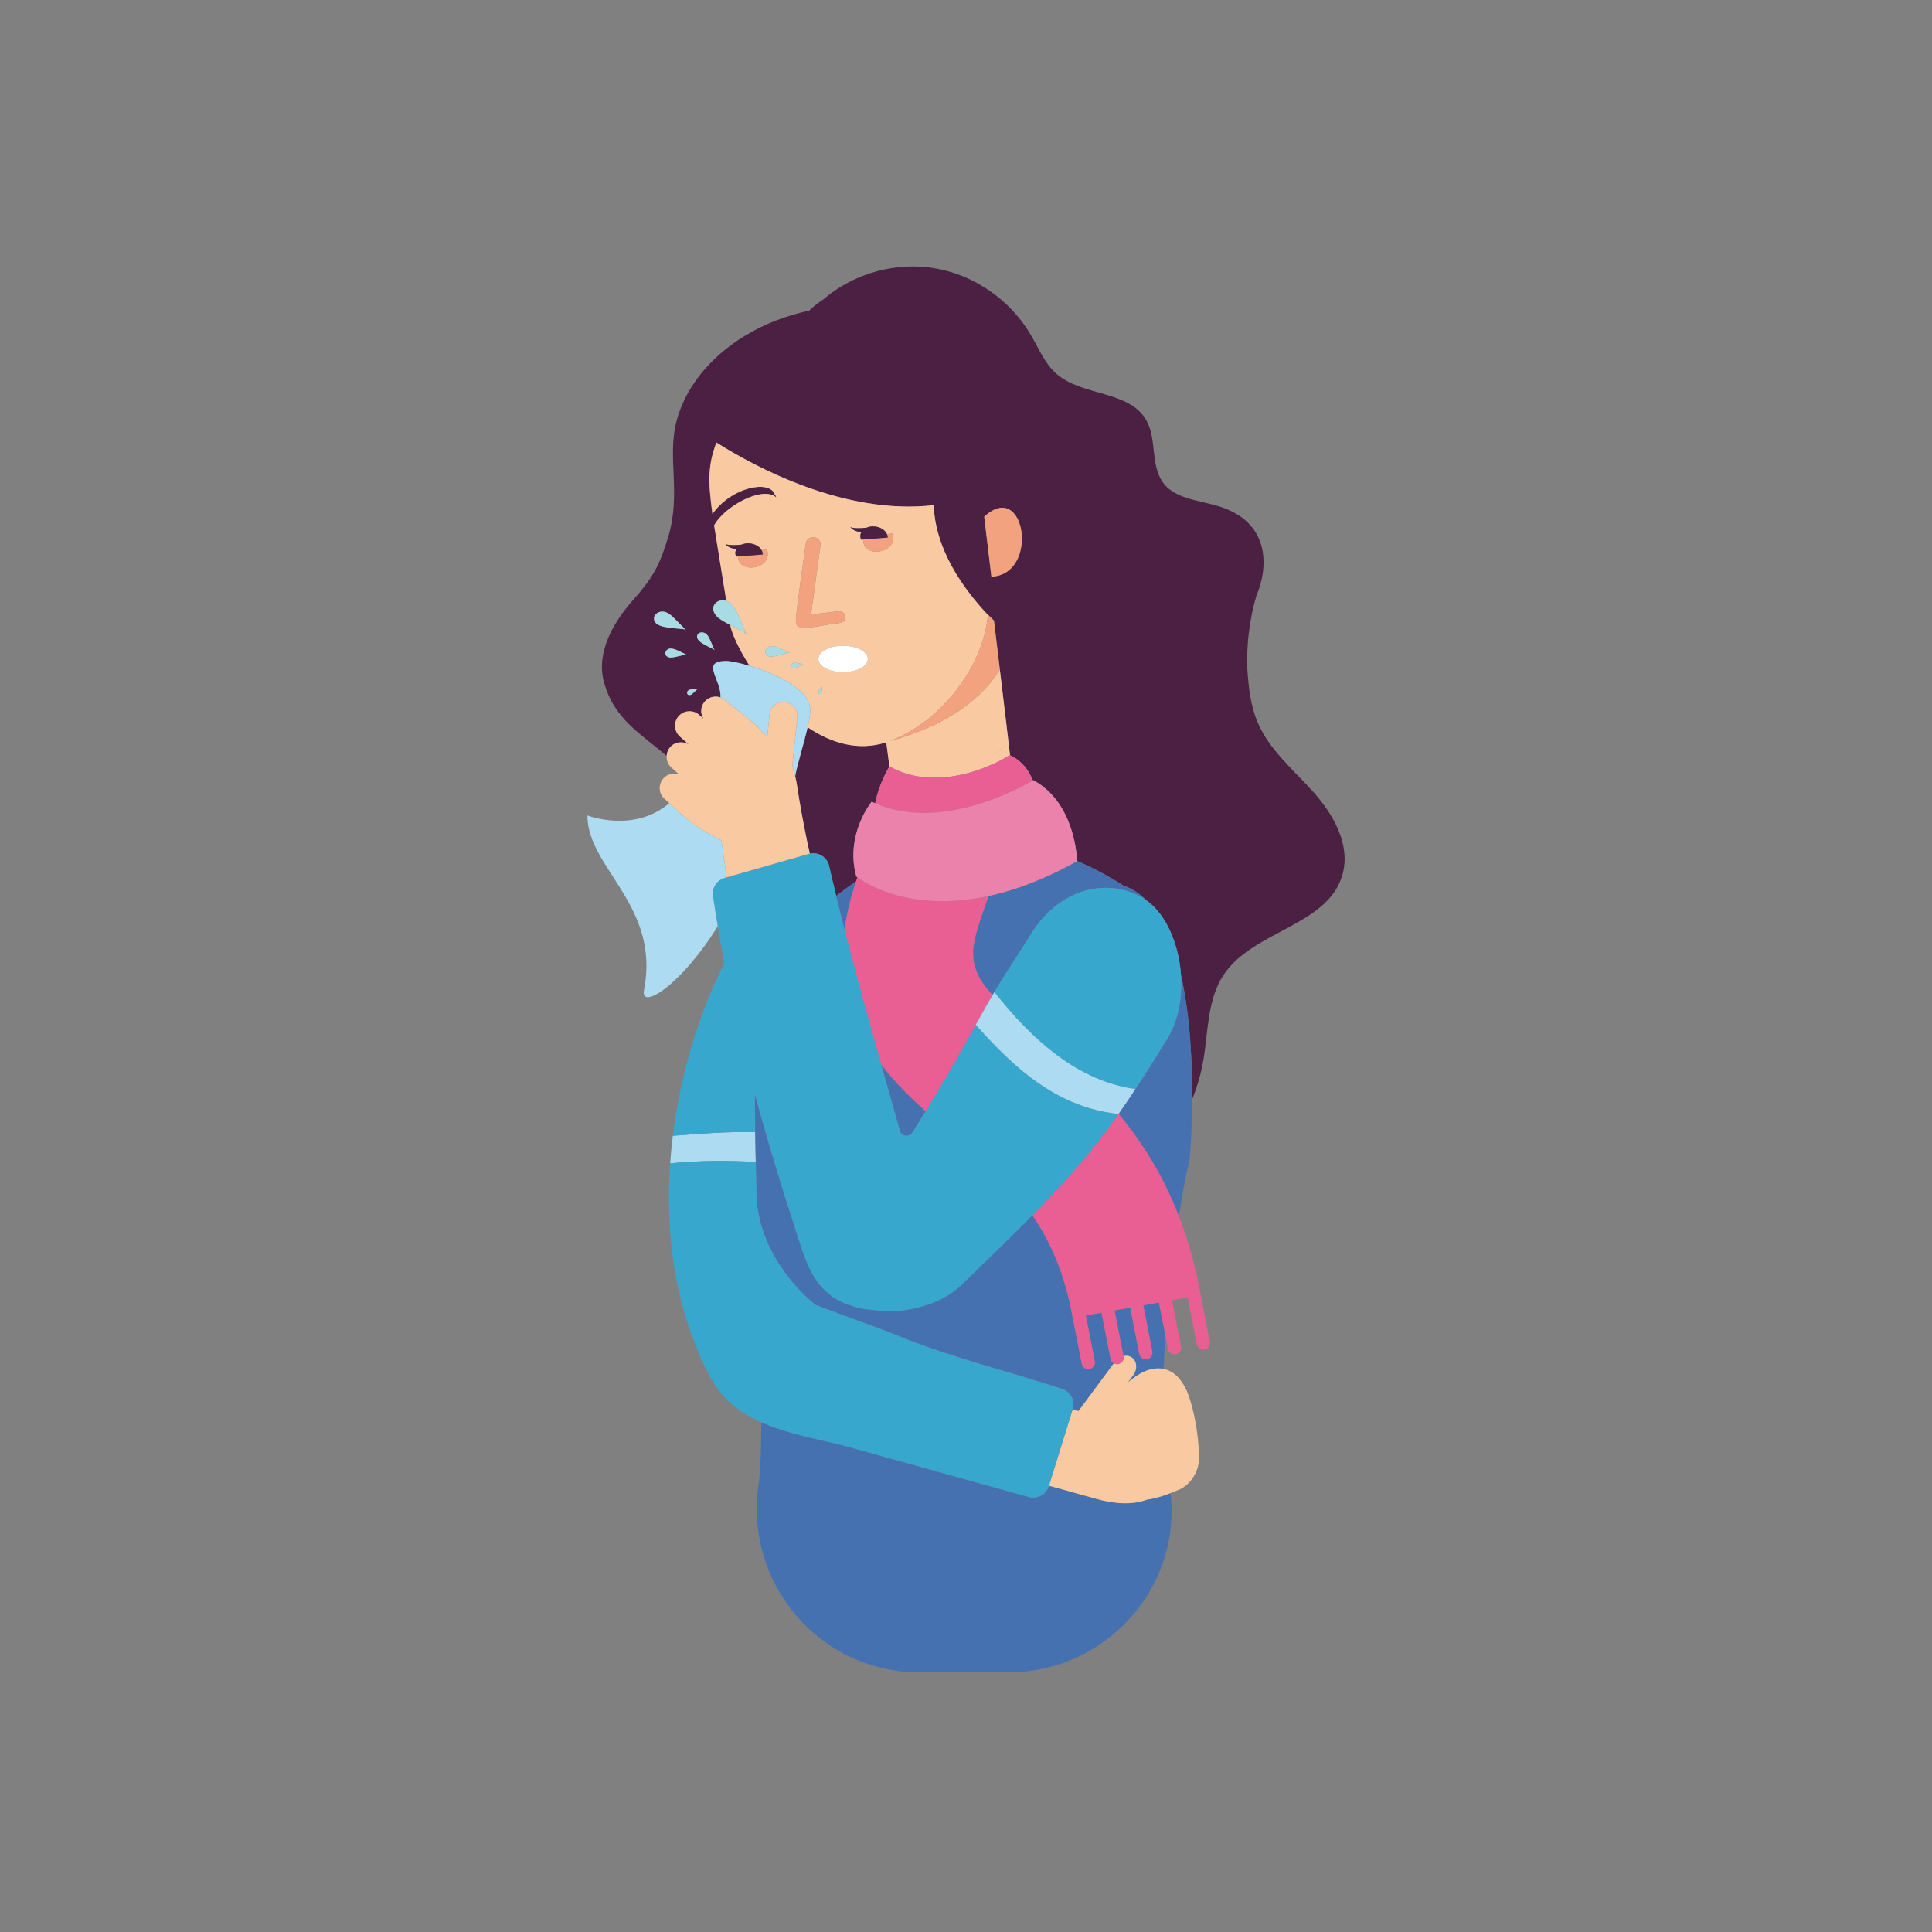 <?xml version="1.0" encoding="utf-8"?>
<!-- Generator: Adobe Illustrator 16.0.0, SVG Export Plug-In . SVG Version: 6.00 Build 0)  -->
<!DOCTYPE svg PUBLIC "-//W3C//DTD SVG 1.1//EN" "http://www.w3.org/Graphics/SVG/1.1/DTD/svg11.dtd">
<svg version="1.1" id="レイヤー_1" xmlns="http://www.w3.org/2000/svg" xmlns:xlink="http://www.w3.org/1999/xlink" x="0px"
	 y="0px" width="424px" height="424px" viewBox="0 0 424 424" enable-background="new 0 0 424 424" xml:space="preserve">
<rect x="0" y="0" width="424" height="424" fill="#808080" stroke="none"/>
<g>
	<path fill="#4B2043" d="M181.958,190.03c0.485,2.146,1.015,4.354,1.553,6.572c1.451-1.123,2.896-2.172,4.335-3.12
		c0.105-0.325,0.213-0.639,0.319-0.96c-0.157-0.118-0.246-0.19-0.246-0.19c-2.526-9.216,3.376-16.389,3.376-16.389
		c0.257,0.125,0.52,0.229,0.779,0.342c0.783-4.338,3.112-8.09,3.112-8.09c0.015,0.007-0.43-3.358-0.43-3.358
		c-0.034-0.215-0.226-1.719-0.252-1.928l0.016,0.13l-0.016-0.13c-6.133,1.998-12.081,0.187-17.259-3.296
		c-0.83,3.624-2.298,8.205-2.727,10.729c0.162,0.691,0.308,1.409,0.422,2.183c0.549,3.728,1.293,7.751,2.157,11.947
		c0.193,0.938,0.418,1.917,0.626,2.875C179.622,186.935,181.522,188.108,181.958,190.03z"/>
	<path fill="#4B2043" d="M211.221,149.632c0.113-0.167,0.217-0.337,0.326-0.505C211.438,149.295,211.334,149.465,211.221,149.632z"
		/>
	<path fill="#4B2043" d="M206.794,154.993c-0.021,0.021-0.043,0.044-0.064,0.065C206.751,155.037,206.773,155.015,206.794,154.993z"
		/>
	<path fill="#4B2043" d="M209.836,151.532c0.084-0.108,0.16-0.221,0.242-0.33C209.996,151.312,209.92,151.424,209.836,151.532z"/>
	<path fill="#4B2043" d="M212.482,147.656c0.137-0.23,0.258-0.466,0.389-0.699C212.74,147.189,212.619,147.425,212.482,147.656z"/>
	<path fill="#4B2043" d="M214.592,143.521c0.154-0.367,0.287-0.736,0.43-1.105C214.879,142.784,214.746,143.154,214.592,143.521z"/>
	<path fill="#4B2043" d="M208.336,153.344c0.051-0.059,0.102-0.122,0.152-0.18C208.438,153.223,208.387,153.285,208.336,153.344z"/>
	<path fill="#4B2043" d="M213.607,145.615c0.154-0.299,0.287-0.602,0.43-0.904C213.895,145.013,213.762,145.316,213.607,145.615z"/>
	<path fill="#4B2043" d="M215.414,141.388c0.15-0.439,0.273-0.88,0.402-1.32C215.688,140.508,215.564,140.949,215.414,141.388z"/>
	<path fill="#4B2043" d="M216.066,139.23c0.139-0.529,0.242-1.058,0.348-1.587C216.309,138.171,216.205,138.701,216.066,139.23z"/>
	<path fill="#4B2043" d="M151.223,163.442l-2.017-1.806c-1.303-1.167-1.416-3.188-0.248-4.492c1.165-1.304,3.187-1.415,4.49-0.249
		l0.927,0.829c-0.722-1.168-0.642-2.72,0.318-3.792c0.878-0.983,2.243-1.287,3.422-0.878c0.278-3.873-4.518-7.991,1.265-7.991
		c0.875,0,2.823,0.38,5.129,1.064c-2.319-3.6-3.833-6.909-4.274-8.974c-1.57-0.833-2.509-1.384-3.058-2.035
		c-1.687-2.004,0.249-3.938,2.229-3.222c-1.132-7.106-2.047-12.419-2.684-16.59c2.314-4.279,10.77-8.787,13.662-6.114
		c-0.079-0.27-0.211-0.527-0.401-0.762c-1.114-3.099-9.373-1.638-13.629,4.369c-1.047-7.516-0.916-10.938,0.874-15.672
		c8.195,5.18,28.066,16.031,47.691,13.739c0.142,5.245,2.264,13.88,11.893,24.039c0.004-0.032,1.328,1.301,1.328,1.301
		s0.699,5.83,1.283,10.712c0.422,3.508,0.783,6.531,0.783,6.531c0.125,1.05,0.355,2.967,0.578,4.834
		c-0.012-0.078-0.039-0.312-0.039-0.312l0.039,0.317c0.197,1.655,0.389,3.272,0.5,4.204c-1.143,1.605-2.672,2.836-4.418,3.756
		c1.771-0.914,3.303-2.142,4.414-3.75l0.381,3.229c2.729,1.348,4.195,3.414,4.973,5.543c0.061-0.037,0.104-0.063,0.104-0.063
		c9.293,4.98,9.635,17.389,9.641,17.749c3.596,1.541,6.973,3.375,10.076,5.355c1.949,0.654,3.645,1.794,5.133,3.288
		c4.275,2.981,7.127,9.504,7.592,16.367c2.027,9.005,2.486,19.323,2.447,27.281c1.154-2.838,2.014-5.807,2.514-8.887
		c1.02-6.262,0.879-13.061,4.338-18.34c6.457-9.857,23.066-10.776,26.176-22.197c1.74-6.386-1.961-12.994-6.328-17.903
		c-4.367-4.908-9.678-9.229-12.287-15.298c-1.625-3.78-2.043-7.873-2.312-12.019c-0.209-7.187,1.09-12.836,2.031-15.945
		c2.514-5.857,3.146-15.606-7.549-19.308c-4.871-1.688-10.99-1.659-13.486-6.245c-2.102-3.861-0.973-8.919-3.096-12.768
		c-3.736-6.772-14.193-5.26-19.902-10.406c-2.496-2.248-3.795-5.523-5.504-8.435c-4.455-7.586-12.244-13.047-20.79-14.573
		c-8.542-1.525-17.689,0.91-24.41,6.5c-0.039,0.032-0.067,0.08-0.105,0.116c-1.314,0.884-2.455,1.75-3.307,2.603
		c-2.358,0.56-4.698,1.208-6.979,2.072c-10.042,3.801-19.255,11.542-22.12,22.065c-2.206,8.113,1.062,15.891-1.885,25.625
		c-1.914,6.324-3.392,8.953-7.759,13.861c-4.367,4.909-8.067,11.517-6.329,17.902c2.255,8.283,8.202,11.396,13.764,16.237
		c0.038-0.7,0.289-1.392,0.79-1.952C148.155,162.76,149.93,162.577,151.223,163.442z M217.572,126.555
		c-0.76-6.343-0.707-5.934-1.572-13.157C225.045,105.018,228.191,126.122,217.572,126.555z M153.068,139.324
		c0.278-0.613,1.188-0.685,1.749-0.31c0.69,0.459,0.914,1.159,1.935,3.55c0.028,0.066,0.051,0.121,0.077,0.18l-0.182-0.23
		C155.275,141.783,152.43,140.72,153.068,139.324z M151.077,151.497c0.406-0.313,1.635-0.33,2.173-0.372l-0.143,0.051
		c-0.94,0.887-1.208,1.188-1.522,1.314C150.847,152.784,150.508,151.936,151.077,151.497z M143.531,135.631
		c0.056-0.997,1.27-1.586,2.245-1.373c1.198,0.261,1.888,1.104,4.587,3.849c0.075,0.077,0.136,0.139,0.203,0.208l-0.375-0.219
		C147.302,137.758,143.411,137.844,143.531,135.631z M147.08,142.332c0.897-0.11,2.77,0.967,3.62,1.388l-0.262-0.051
		c-2.219,0.498-2.893,0.715-3.481,0.622C145.582,144.072,145.823,142.486,147.08,142.332z"/>
	<path fill="#4B2043" d="M216.537,137.063c0.121-0.703,0.209-1.405,0.266-2.103C216.746,135.659,216.658,136.361,216.537,137.063z"
		/>
	<path fill="#ADDBF1" d="M165.861,255.025c-0.045-2.23-0.085-4.427-0.118-6.575c-5.962-0.13-11.999,0.334-18.079,0.806
		c-0.25,2.006-0.445,4.025-0.59,6.052C153.311,254.706,159.606,254.621,165.861,255.025z"/>
	<path fill="#37A7CE" d="M165.743,248.45c-0.041-2.835-0.071-5.579-0.081-8.207c2.844,10.455,6.178,21.34,10.068,33.249
		c2.53,7.746,5.468,11.778,12.821,13.603c1.601,0.396,5.438,0.668,7.023,0.668c5.044,0,11.514-1.938,15.385-5.687
		c6.311-6.105,11.359-11.022,15.625-15.357c1.445-1.473,2.805-2.877,4.092-4.238c2.213-2.342,4.219-4.56,6.107-6.771
		c3.059-3.582,5.82-7.166,8.684-11.243c-4.217-0.454-8.035-1.607-11.549-3.27c-2.107-0.998-4.105-2.178-6.016-3.501
		c-0.637-0.44-1.264-0.897-1.879-1.367c-4.322-3.297-8.197-7.288-11.887-11.455c-1.342,2.393-2.682,4.789-4.039,7.166
		c-1.197,2.1-2.4,4.169-3.607,6.214c-1.119,1.902-2.24,3.77-3.361,5.598c-0.983,1.606-1.968,3.183-2.95,4.705
		c-0.693,1.073-2.33,0.809-2.672-0.421c-0.944-3.376-1.938-6.89-2.957-10.499c-0.371-1.31-0.749-2.653-1.127-3.991
		c-1.815-6.437-3.697-13.146-5.509-19.873c-0.713-2.652-1.408-5.296-2.091-7.931c-0.163-0.627-0.312-1.24-0.47-1.865
		c-0.638-2.484-1.254-4.945-1.844-7.375c-0.539-2.218-1.068-4.426-1.553-6.572c-0.436-1.922-2.336-3.095-4.234-2.683
		c-0.075,0.017-0.152,0.019-0.229,0.04l-18.003,5.156l-0.474,0.135c-1.712,0.491-2.802,2.17-2.55,3.935
		c0.32,2.24,0.687,4.449,1.052,6.661c0.449,2.709,0.934,5.408,1.447,8.091c-3.367,6.692-6.26,14.336-8.382,22.504
		c-0.826,3.182-1.517,6.442-2.092,9.752c-0.323,1.862-0.592,3.743-0.828,5.634C153.744,248.784,159.781,248.32,165.743,248.45z"/>
	<path fill="#4671B0" d="M250.902,286.468l1.982,10.111c0.154,0.779-0.361,1.547-1.145,1.699c-0.783,0.154-1.549-0.361-1.701-1.143
		l-1.994-10.163l-3.449,0.606l1.967,10.022c0.668-0.147,1.348-0.043,1.887,0.357c1.102,0.814,1.215,2.543,0.256,3.841l-1.193,1.612
		c2.23-1.979,5.041-3.559,7.836-2.985c0.131-2.415,0.277-4.823,0.443-7.221l-1.441-7.348L250.902,286.468z"/>
	<path fill="#4671B0" d="M240.643,328.953c-3.482-0.975-6.967-1.938-10.451-2.903l-0.033,0.106c-0.572,1.84-2.504,2.893-4.361,2.376
		c-6.02-1.676-12.041-3.343-18.059-5.017c-3.34-0.928-6.677-1.854-10.016-2.782c-3.9-1.083-7.799-2.17-11.699-3.247
		c-1.632-0.453-3.446-0.867-5.369-1.309c-4.333-0.99-9.197-2.104-13.578-4.049c-0.021,5.938-0.189,10.688-0.588,13.596
		c-0.02,0.14-0.038,0.279-0.058,0.42c-2.985,21.578,13.604,40.873,35.388,40.873h19.472c21.322,0,37.99-18.522,35.602-39.336
		c-2.172,0.837-3.66,1.23-5.195,1.44C249.051,330.128,245.33,330.264,240.643,328.953z"/>
	<path fill="#4671B0" d="M193.426,233.646c0.379,1.338,0.757,2.682,1.127,3.991c1.019,3.609,2.012,7.123,2.957,10.499
		c0.342,1.229,1.979,1.494,2.672,0.421c0.982-1.522,1.967-3.099,2.95-4.705C199.669,240.771,196.307,237.439,193.426,233.646z"/>
	<path fill="#4671B0" d="M183.511,196.603c0.59,2.429,1.207,4.89,1.844,7.375c0.483-3.723,1.429-7.22,2.491-10.495
		C186.408,194.43,184.962,195.479,183.511,196.603z"/>
	<path fill="#4671B0" d="M216.934,196.647c-0.195,0.562-0.389,1.124-0.588,1.691c-1.375,3.915-2.795,7.962-2.795,10.633
		c0,3.476,1.23,6.126,4.273,9.428c0.133-0.229,0.273-0.47,0.406-0.692c2.904-4.889,5.098-7.961,8.041-12.741
		c6.219-10.097,16.955-12.572,24.824-7.728c0.17,0.104,0.326,0.244,0.49,0.359c-1.488-1.493-3.184-2.633-5.133-3.288
		c-3.104-1.98-6.48-3.814-10.076-5.355C229.113,193.06,222.627,195.412,216.934,196.647z"/>
	<path fill="#4671B0" d="M210.961,282.076c-3.872,3.748-10.341,5.687-15.385,5.687c-1.585,0-5.422-0.272-7.023-0.668
		c-7.353-1.824-10.291-5.856-12.821-13.603c-3.89-11.909-7.225-22.794-10.068-33.249c0.01,2.628,0.04,5.372,0.081,8.207
		c0.033,2.148,0.072,4.345,0.118,6.575c0.059,2.892,0.128,5.839,0.204,8.814c1.282,11.346,8.604,18.98,12.834,22.51
		c5.097,1.993,13.511,4.891,17.792,6.654c2.809,1.156,5.636,2.192,8.468,3.162c3.249,1.114,6.506,2.139,9.758,3.12
		c6.129,1.849,12.234,3.569,18.215,5.559c1.844,0.614,2.855,2.589,2.279,4.443c0.41,0.165,0.828,0.303,1.248,0.433
		c0.043-0.066,7.793-10.543,7.793-10.543c-0.359-0.201-0.643-0.536-0.725-0.97l-1.986-10.124l-3.447,0.609l1.967,10.028
		c0.152,0.784-0.361,1.551-1.143,1.704c-0.785,0.153-1.551-0.361-1.705-1.143l-1.977-10.085c-1.711-9.53-4.854-16.643-8.85-22.479
		C222.32,271.054,217.271,275.971,210.961,282.076z"/>
	<path fill="#4671B0" d="M259.178,213.965c0.336,4.922-0.539,10-3.029,14.043c-2.555,4.148-4.828,7.747-6.963,10.992
		c-1.273,1.935-2.498,3.729-3.703,5.448c5.004,6.027,9.666,13.297,13.211,22.384c0.672-4.174,1.465-8.34,2.404-12.504
		c0,0,0.49-5.455,0.527-13.082C261.664,233.288,261.205,222.97,259.178,213.965z"/>
	<path fill="#F9CAA2" d="M247.512,303.412l1.193-1.612c0.959-1.298,0.846-3.026-0.256-3.841c-0.539-0.4-1.219-0.505-1.887-0.357
		c0.164,0.833-0.352,1.596-1.135,1.75c-0.35,0.068-0.688-0.012-0.977-0.174l-7.75,10.477c-0.463-0.063-0.881-0.201-1.301-0.336
		l-5.209,16.731c3.484,0.966,6.969,1.929,10.451,2.903c4.688,1.311,8.408,1.175,11.055,0.169c1.535-0.21,3.023-0.604,5.195-1.44
		c0.582-0.227,1.209-0.477,1.904-0.772c1.764-0.744,3.102-2.394,3.809-4.12c0.547-1.335,0.553-2.793,0.492-4.205
		c-0.164-3.634-0.742-7.232-1.719-10.713c-0.898-3.192-2.582-6.685-5.932-7.433c-0.033-0.008-0.066-0.005-0.1-0.012
		C252.553,299.854,249.742,301.433,247.512,303.412z"/>
	<path fill="#F9CAA2" d="M193.108,118.111l-0.972,0.076C192.472,118.305,192.803,118.255,193.108,118.111z"/>
	<path fill="#F9CAA2" d="M177.812,155.542c0.057,0.957-0.19,2.415-0.567,4.071c5.178,3.482,11.126,5.294,17.259,3.296l0.016,0.13
		l-0.016-0.13c0.026,0.209,0.218,1.713,0.244,1.918c0.008,0.01,0.452,3.375,0.452,3.375c12.106,6.779,26.432-2.459,26.459-2.477
		l-0.381-3.229c-1.111,1.609-2.643,2.836-4.414,3.75c1.746-0.92,3.275-2.151,4.418-3.756c-0.111-0.932-0.303-2.549-0.5-4.204
		l-0.039-0.317c0,0,0.027,0.234,0.039,0.312c-0.223-1.867-0.453-3.784-0.578-4.834c0,0-0.361-3.023-0.783-6.531
		c-5.09,8.25-14.626,13.186-24.116,15.689c4.149-1.513,8.08-4.194,11.424-7.549c0.021-0.021,0.043-0.044,0.064-0.065
		c0.53-0.535,1.043-1.083,1.542-1.649c0.051-0.059,0.102-0.122,0.152-0.18c0.463-0.532,0.914-1.076,1.348-1.632
		c0.084-0.108,0.16-0.22,0.242-0.33c0.395-0.517,0.777-1.038,1.143-1.57c0.113-0.167,0.217-0.337,0.326-0.505
		c0.32-0.485,0.639-0.974,0.936-1.471c0.137-0.23,0.258-0.466,0.389-0.699c0.254-0.445,0.508-0.89,0.736-1.342
		c0.154-0.299,0.287-0.602,0.43-0.904c0.188-0.396,0.383-0.792,0.555-1.191c0.154-0.367,0.287-0.737,0.43-1.105
		c0.133-0.342,0.273-0.683,0.393-1.027c0.15-0.439,0.273-0.88,0.402-1.32c0.082-0.28,0.178-0.558,0.25-0.838
		c0.139-0.529,0.242-1.059,0.348-1.587c0.037-0.192,0.09-0.386,0.123-0.58c0.121-0.703,0.209-1.405,0.266-2.103
		c-9.621-10.215-11.744-18.85-11.885-24.095c-19.625,2.292-39.496-8.559-47.691-13.739c-1.79,4.734-1.92,8.156-0.874,15.672
		c4.256-6.006,12.515-7.468,13.629-4.369c0.19,0.234,0.323,0.492,0.401,0.762c-2.892-2.672-11.348,1.835-13.662,6.114
		c0.637,4.171,1.552,9.484,2.684,16.59c0.21,0.075,0.421,0.172,0.629,0.311c1.513,1.017,2.229,3.388,3.657,6.76
		c0.053,0.125,0.095,0.229,0.145,0.344l-0.344-0.439c-1.317-0.708-2.383-1.255-3.258-1.719c0.441,2.065,1.955,5.374,4.274,8.974
		C169.996,147.755,177.551,151.146,177.812,155.542z M180.362,150.747c-0.01,0.826,0.011,1.083-0.071,1.283
		c-0.193,0.468-0.734,0.249-0.683-0.208c0.036-0.327,0.573-0.898,0.793-1.165L180.362,150.747z M185.022,147.516
		c-2.997,0-5.426-1.297-5.426-2.898c0-1.601,2.429-2.899,5.426-2.899c2.996,0,5.426,1.298,5.426,2.899
		C190.448,146.218,188.018,147.516,185.022,147.516z M190.148,115.815c1.822-0.787,3.999,0.107,4.515,1.445l1.139-0.202
		c1.508,4.426-6.61,5.632-6.327,1.337l-0.462,0.036c-0.281-0.515-0.309-1.113,0.08-1.719c-0.325,0.021-1.582,0.028-2.498-1.041
		C186.596,115.672,187.33,116.126,190.148,115.815z M176.841,119.277c0.282-2.069,3.513-1.663,3.223,0.389l-2.08,15.205l6.178-0.739
		c1.539-0.185,1.843,2.371,0.305,2.554c-5.727,0.685-9.958,2.225-9.786-0.377C174.479,135.716,176.755,119.897,176.841,119.277z
		 M161.972,122.118l-0.383,0.031c-0.282-0.516-0.31-1.115,0.079-1.72c-0.324,0.021-1.581,0.028-2.496-1.04
		c0,0,0.732,0.453,3.551,0.143c1.721-0.742,3.771,0.012,4.428,1.226l1.152-0.205C169.783,124.895,161.994,126.134,161.972,122.118z
		 M173.039,143.219c-2.343,0.625-4.57,1.544-5.047,0.114c-0.225-0.673,0.425-1.381,1.123-1.495c0.862-0.141,1.537,0.236,4.041,1.344
		c0.069,0.031,0.126,0.056,0.188,0.083L173.039,143.219z M173.604,146.43c-0.191-0.317,0.059-0.751,0.401-0.889
		c0.421-0.168,0.814-0.054,2.21,0.225c0.04,0.008,0.069,0.015,0.105,0.021l-0.161,0.012
		C175.038,146.384,174.01,147.104,173.604,146.43z"/>
	<path fill="#F3A27F" d="M216.537,137.063c-0.033,0.193-0.086,0.387-0.123,0.58c-0.105,0.529-0.209,1.058-0.348,1.587
		c-0.072,0.28-0.168,0.558-0.25,0.838c-0.129,0.44-0.252,0.881-0.402,1.32c-0.119,0.344-0.26,0.685-0.393,1.027
		c-0.143,0.37-0.275,0.739-0.43,1.105c-0.172,0.399-0.367,0.794-0.555,1.191c-0.143,0.302-0.275,0.605-0.43,0.904
		c-0.229,0.452-0.482,0.896-0.736,1.342c-0.131,0.232-0.252,0.468-0.389,0.699c-0.297,0.497-0.615,0.986-0.936,1.471
		c-0.109,0.168-0.213,0.338-0.326,0.505c-0.365,0.533-0.748,1.054-1.143,1.57c-0.082,0.108-0.158,0.221-0.242,0.33
		c-0.434,0.556-0.885,1.1-1.348,1.632c-0.051,0.059-0.102,0.121-0.152,0.18c-0.498,0.565-1.012,1.114-1.542,1.649
		c-0.021,0.021-0.043,0.044-0.064,0.065c-3.344,3.355-7.275,6.036-11.424,7.549c9.49-2.504,19.026-7.439,24.116-15.689
		c-0.584-4.882-1.283-10.712-1.283-10.712l-1.324-1.333C216.746,135.659,216.658,136.361,216.537,137.063z"/>
	<path fill="#F3A27F" d="M216,113.397c0.865,7.223,0.812,6.814,1.572,13.157C228.191,126.122,225.045,105.018,216,113.397z"/>
	<path fill="#F3A27F" d="M184.467,136.685c1.539-0.183,1.234-2.738-0.305-2.554l-6.178,0.739l2.08-15.205
		c0.29-2.052-2.941-2.458-3.223-0.389c-0.085,0.62-2.362,16.439-2.16,17.031C174.509,138.91,178.74,137.37,184.467,136.685z"/>
	<ellipse fill="#FFFFFF" cx="185.022" cy="144.617" rx="5.426" ry="2.899"/>
	<path fill="#F3A27F" d="M168.303,120.552l-1.152,0.205c0.082,0.15,0.15,0.306,0.185,0.469c0.034,0.16,0.042,0.316,0.031,0.471
		l-5.395,0.421C161.994,126.134,169.783,124.895,168.303,120.552z"/>
	<path fill="#4B2043" d="M167.336,121.226c-0.035-0.163-0.103-0.319-0.185-0.469c-0.657-1.214-2.707-1.968-4.428-1.226
		c-2.818,0.311-3.551-0.143-3.551-0.143c0.915,1.068,2.171,1.062,2.496,1.04c-0.388,0.605-0.36,1.204-0.079,1.72l0.383-0.031
		l5.395-0.421C167.378,121.542,167.37,121.385,167.336,121.226z"/>
	<path fill="#F3A27F" d="M194.791,117.979l-1.683,0.132c-0.305,0.144-0.636,0.193-0.972,0.076l-2.661,0.208
		c-0.284,4.295,7.834,3.089,6.327-1.337l-1.139,0.202c0.033,0.083,0.081,0.162,0.098,0.249
		C194.796,117.669,194.802,117.825,194.791,117.979z"/>
	<path fill="#4B2043" d="M189.093,116.713c-0.389,0.606-0.361,1.204-0.08,1.719l0.462-0.036l2.661-0.208l0.972-0.076l1.683-0.132
		c0.011-0.154,0.005-0.31-0.03-0.47c-0.018-0.087-0.065-0.166-0.098-0.249c-0.516-1.338-2.692-2.232-4.515-1.445
		c-2.819,0.311-3.553-0.143-3.553-0.143C187.512,116.741,188.769,116.734,189.093,116.713z"/>
	<path fill="#37A7CE" d="M186.024,317.486c3.9,1.077,7.799,2.164,11.699,3.247c3.338,0.929,6.676,1.854,10.016,2.782
		c6.018,1.674,12.039,3.341,18.057,5.015c1.859,0.519,3.791-0.534,4.363-2.374l0.033-0.106l5.209-16.731
		c0.586-1.885-0.426-3.859-2.27-4.474c-5.98-1.989-12.086-3.71-18.215-5.559c-3.252-0.981-6.51-2.006-9.758-3.12
		c-2.832-0.97-5.659-2.006-8.468-3.162c-4.28-1.764-12.695-4.661-17.792-6.654c-4.229-3.529-11.552-11.164-12.834-22.51
		c-0.076-2.976-0.145-5.923-0.204-8.814c-6.255-0.404-12.55-0.319-18.786,0.282c-0.978,13.724,0.571,27.781,5.805,40.445
		l0.796,2.141c0.353,0.733,0.966,1.92,1.559,3.041l0.773,1.609c0.199,0.2,0.318,0.416,0.42,0.596
		c2.407,4.291,6.289,7.05,10.65,8.989c4.381,1.945,9.246,3.059,13.578,4.049C182.578,316.619,184.392,317.033,186.024,317.486z"/>
	<path fill="#ADDBF1" d="M128.908,178.955c0,11.585,16.055,19.77,12.429,38.289c-0.911,4.659,8.201-1.062,16.183-13.969
		c-0.366-2.212-0.732-4.421-1.052-6.661c-0.252-1.765,0.838-3.444,2.55-3.935l0.474-0.135c-0.128-0.896-0.254-1.782-0.383-2.686
		c-0.255-1.8-0.516-3.614-0.78-5.441c-2.491-1.243-4.986-2.663-6.941-4.164c-0.023,0.02-0.316-0.243-0.316-0.243
		c-0.346-0.275-0.677-0.552-0.98-0.832c-0.75-0.692-1.312-1.076-1.692-1.561l-1.521-1.361
		C139.083,182.938,128.908,178.955,128.908,178.955z"/>
	<path fill="#ADDBF1" d="M177.812,155.542c-0.261-4.396-7.817-7.788-13.303-9.415c-2.306-0.685-4.254-1.064-5.129-1.064
		c-5.783,0-0.986,4.118-1.265,7.991c0.383,0.134,0.749,0.342,1.069,0.629l5.838,4.723c1.007,0.717,1.881,1.682,2.623,2.761
		c0.261,0.065,0.518,0.146,0.775,0.248l0.474-4.612c0.172-1.672,1.681-2.901,3.354-2.729c1.673,0.172,2.902,1.681,2.729,3.354
		l-1.096,10.679c0.24,0.69,0.452,1.438,0.637,2.235c0.429-2.524,1.897-7.104,2.727-10.729
		C177.622,157.958,177.87,156.499,177.812,155.542z"/>
	<path fill="#F9CAA2" d="M150.09,179.178c0.303,0.28,0.634,0.557,0.98,0.832l0.293,0.263c1.978,1.481,4.474,2.901,6.964,4.144
		c0.264,1.827,0.525,3.641,0.78,5.441c0.129,0.903,0.255,1.79,0.383,2.686l18.003-5.156c0.077-0.021,0.154-0.023,0.229-0.04
		c-0.208-0.958-0.433-1.938-0.626-2.875c-0.864-4.196-1.607-8.22-2.157-11.947c-0.115-0.774-0.26-1.492-0.422-2.183
		c-0.185-0.797-0.397-1.545-0.637-2.235l1.096-10.679c0.173-1.673-1.056-3.183-2.729-3.354c-1.673-0.172-3.183,1.057-3.354,2.729
		l-0.474,4.612c-0.258-0.102-0.515-0.182-0.775-0.248c-0.742-1.08-1.616-2.044-2.623-2.761l-5.838-4.723
		c-0.321-0.287-0.687-0.495-1.069-0.629c-1.179-0.408-2.543-0.105-3.422,0.878c-0.96,1.072-1.041,2.624-0.318,3.792l-0.927-0.829
		c-1.303-1.166-3.325-1.055-4.49,0.249c-1.168,1.304-1.056,3.325,0.248,4.492l2.017,1.806c-1.293-0.865-3.068-0.682-4.133,0.51
		c-0.501,0.561-0.752,1.252-0.79,1.952c-0.047,0.93,0.293,1.874,1.038,2.54l1.702,1.523c-1.186-0.428-2.567-0.131-3.456,0.862
		c-1.168,1.303-1.055,3.324,0.248,4.492l1.046,0.936l1.521,1.361C148.777,178.102,149.339,178.485,150.09,179.178z"/>
	<path fill="#A9DBE4" d="M169.114,141.839c-0.698,0.114-1.347,0.822-1.123,1.495c0.477,1.43,2.704,0.511,5.047-0.114l0.305,0.047
		c-0.062-0.027-0.12-0.052-0.188-0.083C170.651,142.075,169.976,141.698,169.114,141.839z"/>
	<path fill="#A9DBE4" d="M176.216,145.765c-1.396-0.278-1.79-0.393-2.21-0.225c-0.343,0.138-0.593,0.572-0.401,0.889
		c0.406,0.674,1.434-0.046,2.556-0.631l0.161-0.012C176.285,145.78,176.255,145.773,176.216,145.765z"/>
	<path fill="#A9DBE4" d="M180.292,152.03c0.082-0.2,0.061-0.458,0.071-1.283l0.039-0.089c-0.22,0.266-0.757,0.838-0.793,1.165
		C179.558,152.279,180.098,152.499,180.292,152.03z"/>
	<path fill="#EA5F93" d="M195.201,168.203c-0.015-0.007-2.344,3.745-3.126,8.083c14.992,6.548,33.113-4.138,34.559-5.017
		c-0.777-2.129-2.244-4.195-4.971-5.544C221.633,165.744,207.307,174.982,195.201,168.203z"/>
	<path fill="#EA5F93" d="M214.139,224.874c0.672-1.196,1.354-2.392,2.02-3.582c0.592-1.057,1.135-1.993,1.666-2.893
		c-3.043-3.302-4.273-5.952-4.273-9.428c0-2.671,1.42-6.719,2.795-10.633c0.199-0.567,0.393-1.128,0.588-1.691
		c-17.254,3.741-27.144-2.907-28.768-4.125c-0.106,0.321-0.214,0.635-0.319,0.96c-1.062,3.274-2.008,6.772-2.491,10.495
		c0.159,0.625,0.308,1.237,0.47,1.865c0.683,2.634,1.378,5.279,2.091,7.931c1.812,6.727,3.694,13.437,5.509,19.873
		c2.881,3.794,6.244,7.126,9.706,10.206c1.121-1.828,2.242-3.695,3.361-5.598c1.207-2.045,2.41-4.114,3.607-6.214
		C211.457,229.663,212.797,227.267,214.139,224.874c3.689,4.167,7.564,8.158,11.887,11.455
		C221.703,233.032,217.828,229.041,214.139,224.874z"/>
	<path fill="#EA5F93" d="M233.92,241.197c-2.107-0.998-4.105-2.178-6.016-3.501C229.814,239.02,231.812,240.199,233.92,241.197z"/>
	<path fill="#EA5F93" d="M245.482,244.448c-4.23-0.436-8.049-1.589-11.562-3.251c3.514,1.662,7.332,2.815,11.549,3.27
		c-2.863,4.077-5.625,7.661-8.684,11.243c-1.889,2.211-3.895,4.429-6.107,6.771c-1.287,1.361-2.646,2.766-4.092,4.238
		c3.996,5.837,7.139,12.949,8.822,22.483c0.027-0.004,2.004,10.081,2.004,10.081c0.154,0.781,0.92,1.296,1.701,1.143
		c0.785-0.153,1.299-0.92,1.146-1.704l-1.967-10.028l3.447-0.609l1.986,10.124c0.082,0.434,0.365,0.769,0.725,0.97
		c0.289,0.162,0.627,0.242,0.975,0.174c0.785-0.154,1.301-0.917,1.146-1.7c-0.01-0.05-1.977-10.072-1.977-10.072l3.449-0.606
		l1.994,10.163c0.152,0.781,0.918,1.297,1.701,1.144s1.299-0.921,1.145-1.7l-1.982-10.111l3.447-0.609l1.441,7.348l0.561,2.856
		c0.154,0.782,0.918,1.296,1.701,1.145c0.783-0.154,1.299-0.92,1.145-1.703l-1.99-10.148l3.449-0.608l2.008,10.242
		c0.152,0.783,0.918,1.298,1.701,1.145c0.783-0.154,1.299-0.92,1.146-1.702l-2-10.189c-1.141-6.473-2.801-12.232-4.818-17.41
		C255.148,257.745,250.486,250.476,245.482,244.448z"/>
	<path fill="#EA82AC" d="M192.074,176.286c-0.259-0.113-0.521-0.218-0.779-0.342c0,0-5.902,7.172-3.376,16.389
		c0,0,0.089,0.072,0.246,0.19c1.624,1.218,11.514,7.866,28.768,4.125c5.693-1.235,12.18-3.588,19.445-7.66
		c-0.008-0.393-0.35-12.801-9.643-17.782c0,0-0.043,0.026-0.104,0.063C225.188,172.148,207.066,182.834,192.074,176.286z"/>
	<path fill="#37A7CE" d="M226.271,204.966c-2.943,4.779-5.137,7.852-8.041,12.741c8.295,10.578,18.422,19.591,30.955,21.293
		c2.135-3.245,4.408-6.844,6.963-10.992c2.49-4.043,3.365-9.121,3.029-14.043c-0.465-6.863-3.316-13.386-7.592-16.367
		c-0.164-0.116-0.32-0.255-0.49-0.359C243.227,192.395,232.49,194.87,226.271,204.966z"/>
	<path fill="#ADDBF1" d="M218.23,217.707c-0.133,0.223-0.273,0.463-0.406,0.692c-0.531,0.899-1.074,1.836-1.666,2.893
		c-0.666,1.19-1.348,2.386-2.02,3.582c3.689,4.167,7.564,8.158,11.887,11.455c0.615,0.47,1.242,0.927,1.879,1.367
		c1.91,1.323,3.908,2.503,6.016,3.501c3.514,1.662,7.332,2.815,11.549,3.27c1.219-1.737,2.443-3.532,3.717-5.467
		C236.652,237.298,226.525,228.285,218.23,217.707z"/>
	<path fill="#A9DBE4" d="M156.646,142.514l0.182,0.23c-0.026-0.06-0.049-0.114-0.077-0.18c-1.021-2.391-1.245-3.09-1.935-3.55
		c-0.561-0.375-1.47-0.303-1.749,0.31C152.43,140.72,155.275,141.783,156.646,142.514z"/>
	<path fill="#A9DBE4" d="M150.565,138.314c-0.067-0.069-0.128-0.131-0.203-0.208c-2.699-2.745-3.389-3.588-4.587-3.849
		c-0.975-0.213-2.189,0.376-2.245,1.373c-0.12,2.213,3.771,2.127,6.66,2.465L150.565,138.314z"/>
	<path fill="#A9DBE4" d="M150.438,143.668l0.262,0.051c-0.85-0.42-2.723-1.498-3.62-1.388c-1.257,0.154-1.498,1.74-0.123,1.958
		C147.545,144.384,148.219,144.166,150.438,143.668z"/>
	<path fill="#A9DBE4" d="M151.585,152.491c0.314-0.126,0.582-0.427,1.522-1.314l0.143-0.051c-0.538,0.042-1.767,0.058-2.173,0.372
		C150.508,151.936,150.847,152.784,151.585,152.491z"/>
	<path fill="#A9DBE4" d="M163.837,139.312c-0.049-0.115-0.092-0.218-0.145-0.344c-1.429-3.373-2.145-5.743-3.657-6.76
		c-0.208-0.139-0.419-0.236-0.629-0.311c-1.979-0.716-3.915,1.218-2.229,3.222c0.549,0.651,1.488,1.203,3.058,2.035
		c0.875,0.464,1.94,1.012,3.258,1.719L163.837,139.312z"/>
</g>
</svg>
